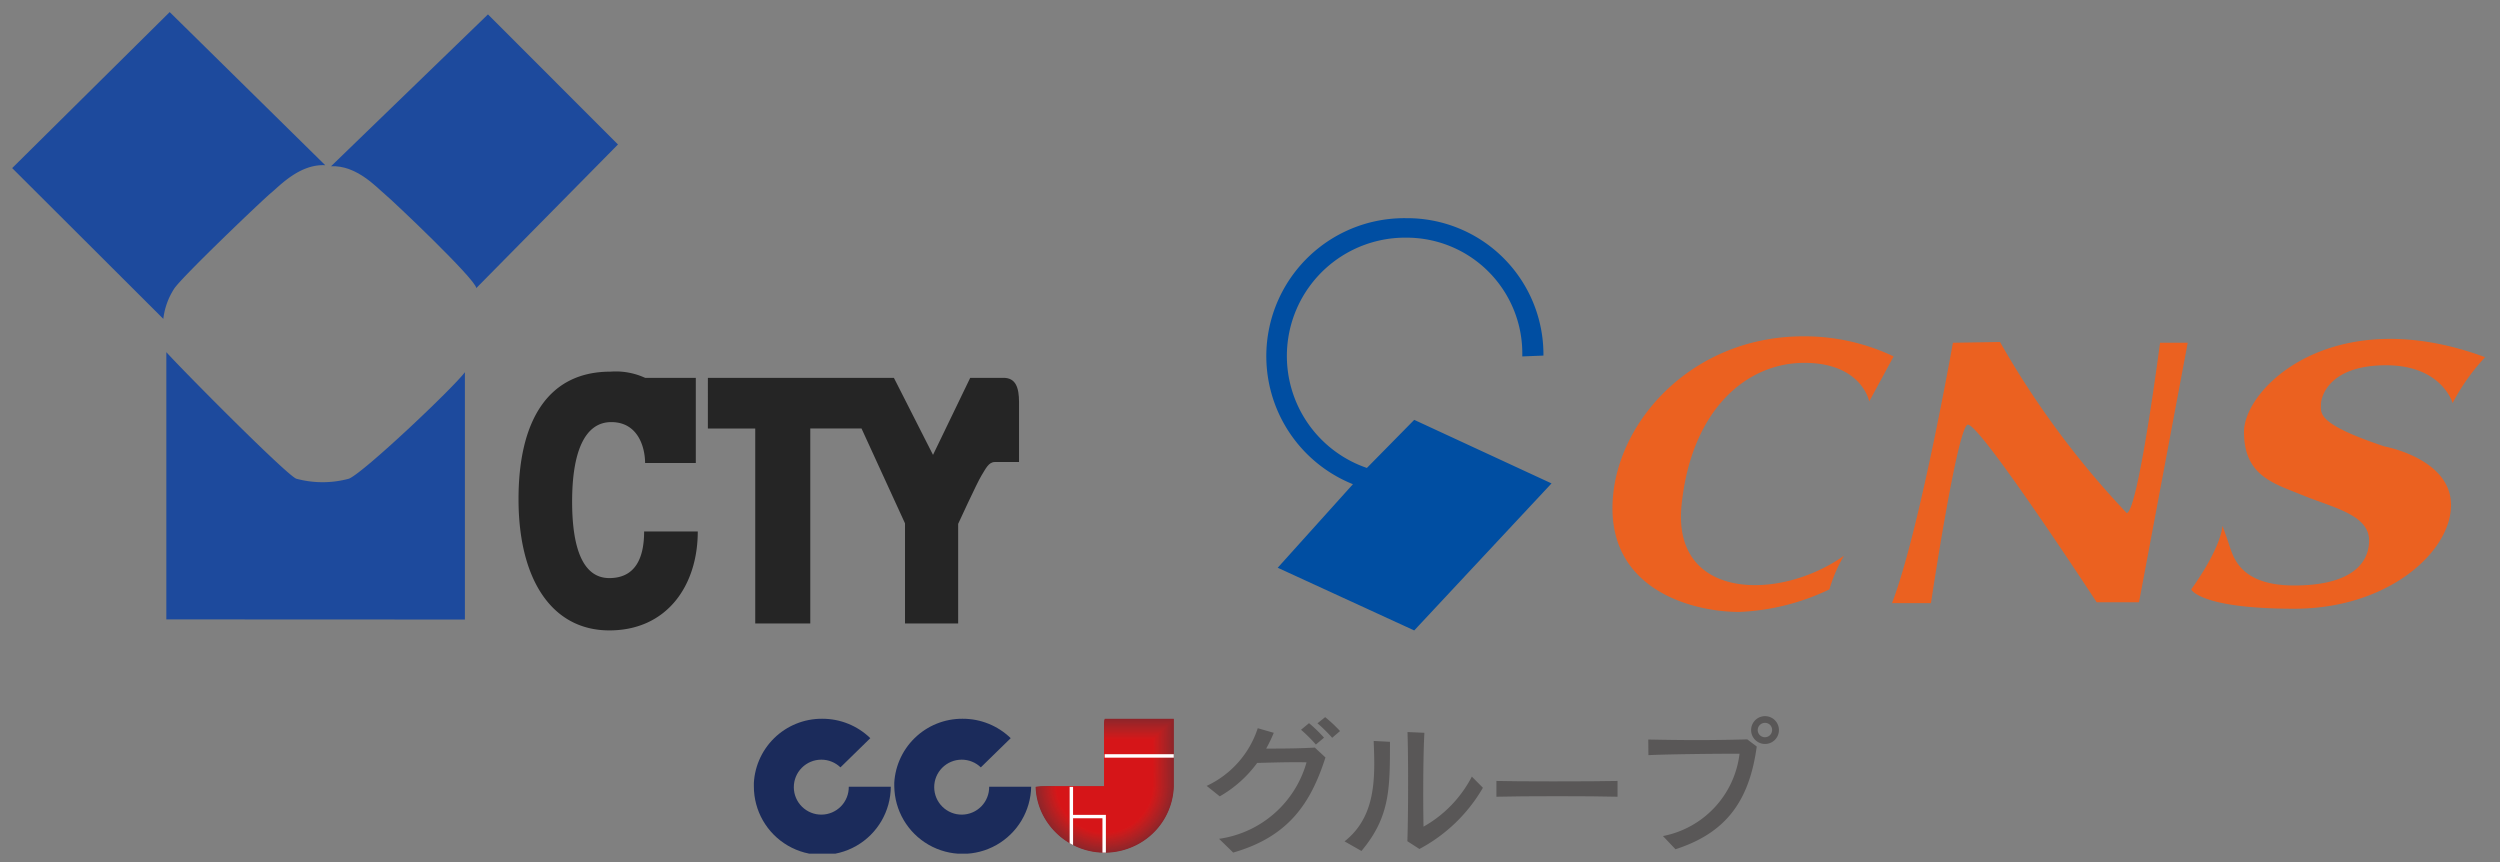 <svg xmlns="http://www.w3.org/2000/svg" xmlns:xlink="http://www.w3.org/1999/xlink" width="145.557" height="50.197" viewBox="0 0 145.557 50.197"><rect x="0" y="0" width="145.557" height="50.197" fill="#808080" stroke="none"/><defs><clipPath id="a"><path d="M204.225,192.873a3.986,3.986,0,0,0,7.972.029h-2.446a1.6,1.6,0,1,1-1.6-1.574,1.6,1.6,0,0,1,1.115.448l1.739-1.7a4,4,0,0,0-2.8-1.13,3.957,3.957,0,0,0-3.986,3.928" transform="translate(-204.225 -188.945)" fill="none" stroke="rgba(0,0,0,0)" stroke-width="1"/></clipPath><radialGradient id="b" cx="0.5" cy="0.5" r="0.499" gradientTransform="matrix(1.002, 0, 0, -1.002, 0.01, 2.002)" gradientUnits="objectBoundingBox"><stop offset="0" stop-color="#1e2973"/><stop offset="0.5" stop-color="#1e2973"/><stop offset="1" stop-color="#1b2b5b"/></radialGradient><clipPath id="c"><path d="M243.175,192.873a3.986,3.986,0,0,0,7.971.029H248.7a1.6,1.6,0,1,1-1.6-1.574,1.6,1.6,0,0,1,1.114.448l1.74-1.7a4,4,0,0,0-2.8-1.13,3.957,3.957,0,0,0-3.986,3.928" transform="translate(-243.175 -188.945)" fill="none" stroke="rgba(0,0,0,0)" stroke-width="1"/></clipPath><radialGradient id="d" cy="0.5" r="0.499" gradientTransform="matrix(1.002, 0, 0, -1.002, 0.012, 2.002)" xlink:href="#b"/></defs><g transform="translate(0.709 0.703)"><path d="M9.171,0l9.057,8.917c-1.49-.083-2.672,1.218-3.15,1.607s-5.26,4.956-5.654,5.593A4.1,4.1,0,0,0,8.8,17.862L0,9.084Z" fill="#1d4a9d"/><path d="M9.17-.7,19.522,9.49,18.2,9.417c-.036,0-.073,0-.109,0a3.965,3.965,0,0,0-2.429,1.264c-.1.092-.191.171-.269.235-.626.507-5.231,4.962-5.544,5.468A3.622,3.622,0,0,0,9.3,17.916l-.112,1.036-9.9-9.869Zm7.982,9.262L9.172.7.709,9.085l7.806,7.782A4.953,4.953,0,0,1,9,15.855c.463-.748,5.332-5.368,5.765-5.719.059-.048.139-.12.232-.2A5.988,5.988,0,0,1,17.151,8.559Z" fill="rgba(0,0,0,0)"/><path d="M43.081,112.273V96.714c.994,1.1,6.988,7.144,7.565,7.367a5.847,5.847,0,0,0,3.066,0c.872-.36,6.048-5.263,6.752-6.2v14.4Z" transform="translate(-34.105 -76.913)" fill="#1d4a9d"/><path d="M60.964,112.773H42.581V95.418l.87.96c1.18,1.3,6.731,6.847,7.392,7.243a4.755,4.755,0,0,0,1.388.165,3.884,3.884,0,0,0,1.29-.167,25.328,25.328,0,0,0,3.289-2.788,44.019,44.019,0,0,0,3.254-3.253l.9-1.2Zm-17.383-1H59.964V99.167c-.694.71-1.64,1.621-2.472,2.4a24.385,24.385,0,0,1-3.588,2.98,4.933,4.933,0,0,1-1.672.243,5.463,5.463,0,0,1-1.764-.238c-.158-.061-.483-.187-3.8-3.467-1.165-1.153-2.307-2.308-3.087-3.114Z" transform="translate(-34.105 -76.913)" fill="rgba(0,0,0,0)"/><path d="M98.251.659,89.115,9.5c1.491-.071,2.66,1.24,3.136,1.632s5.269,4.935,5.321,5.461l8.248-8.36Z" transform="translate(-70.549 -0.524)" fill="#1d4a9d"/><path d="M98.256-.042l8.268,8.272L97.177,17.7l-.1-1a60.543,60.543,0,0,0-5.147-5.187c-.079-.065-.167-.146-.27-.239A3.939,3.939,0,0,0,89.232,10l-.093,0-1.324.063Zm6.859,8.276L98.245,1.36l-8.05,7.789a5.986,5.986,0,0,1,2.143,1.389c.092.084.172.157.232.206.265.218,1.609,1.48,2.852,2.71C96.646,14.666,97.3,15.37,97.65,15.8Z" transform="translate(-70.549 -0.524)" fill="rgba(0,0,0,0)"/><path d="M148.869,102.618h2.953v4.958h-2.953c0-.886-.394-2.381-1.969-2.381s-2.279,1.8-2.279,4.624.675,4.458,2.166,4.458,2.026-1.136,2.026-2.714h3.123c0,3.157-1.8,5.76-5.148,5.76s-5.288-2.964-5.288-7.642,1.8-7.423,5.344-7.423a4.1,4.1,0,0,1,2.026.36" transform="translate(-112.019 -81.322)" fill="#252525"/><path d="M146.787,117.823a5.02,5.02,0,0,1-4.312-2.285A10.445,10.445,0,0,1,141,109.681a9.952,9.952,0,0,1,1.434-5.754,5.077,5.077,0,0,1,4.41-2.169,7.9,7.9,0,0,1,1.479.138,2.544,2.544,0,0,1,.717.223h3.284v5.958h-3.953v-.5c0-.314-.071-1.881-1.469-1.881a1.4,1.4,0,0,0-1.277.963,7.815,7.815,0,0,0-.5,3.161,7.645,7.645,0,0,0,.477,3.077c.368.79.855.881,1.189.881.417,0,1.526,0,1.526-2.214v-.5h4.123v.5A6.84,6.84,0,0,1,151,115.947,5.282,5.282,0,0,1,146.787,117.823Zm.056-15.065c-2.21,0-4.844,1.2-4.844,6.923,0,4.472,1.79,7.142,4.788,7.142a4.312,4.312,0,0,0,3.445-1.516,5.645,5.645,0,0,0,1.187-3.244h-2.124c-.178,2.347-1.624,2.714-2.507,2.714a2.232,2.232,0,0,1-2.095-1.459,8.565,8.565,0,0,1-.571-3.5,8.747,8.747,0,0,1,.6-3.582,2.333,2.333,0,0,1,2.184-1.542,2.23,2.23,0,0,1,2,1.1,3.333,3.333,0,0,1,.433,1.283h1.988v-3.958h-2.789l-.064-.158A5.968,5.968,0,0,0,146.843,102.758Z" transform="translate(-112.019 -81.322)" fill="rgba(0,0,0,0)"/><path d="M194.423,104.018h10.83l2.278,4.486,2.166-4.486h1.942c.7,0,.9.555.9,1.413v3.488h-1.406c-.366,0-.535.389-.788.8s-1.35,2.8-1.35,2.8v5.8H205.9v-5.829l-2.533-5.525h-2.982v11.354h-3.205V106.968h-2.758Z" transform="translate(-153.917 -82.722)" fill="#252525"/><path d="M193.923,103.518H205.56l1.96,3.86,1.863-3.86h2.256a1.234,1.234,0,0,1,1.15.641,2.584,2.584,0,0,1,.25,1.272v3.988h-1.9a1.867,1.867,0,0,0-.264.385c-.034.059-.07.119-.107.179-.168.276-.838,1.7-1.276,2.647v6.191H205.4V112.6l-2.354-5.134h-2.161v11.354h-4.205V107.468h-2.758Zm11.023,1H194.923v1.95h2.758v11.354h2.205V106.468h3.8l2.712,5.916v5.438h2.093v-5.411l.046-.1c.114-.247,1.117-2.421,1.377-2.849.035-.057.067-.112.1-.166.23-.391.516-.878,1.117-.878h.906v-2.988c0-.913-.222-.913-.4-.913H210.01l-2.468,5.113Z" transform="translate(-153.917 -82.722)" fill="rgba(0,0,0,0)"/><path d="M351.167,70.439a8.033,8.033,0,0,1,3.092-15.488,7.933,7.933,0,0,1,8,8L361.027,63a6.74,6.74,0,0,0-6.726-6.915,6.89,6.89,0,0,0-2.321,13.408l2.756-2.8,7.994,3.7-7.994,8.561-7.948-3.65Z" transform="translate(-273.105 -42.951)" fill="#004ea2"/><path d="M354.855,79.556l-8.893-4.084,4.377-4.861a8.61,8.61,0,0,1-3.214-2.8,8.43,8.43,0,0,1-1.5-4.813,8.6,8.6,0,0,1,8.635-8.548,8.433,8.433,0,0,1,8.5,8.5v.482l-2.229.082V63a6.514,6.514,0,0,0-1.78-4.541,6.094,6.094,0,0,0-4.446-1.874,6.389,6.389,0,0,0-2.45,12.326l2.775-2.816,8.94,4.133Zm-7.24-4.426,7,3.216,7.276-7.792L354.845,67.3l-2.731,2.772-.3-.1a7.39,7.39,0,0,1,2.485-14.38,7.222,7.222,0,0,1,7.21,6.9l.231-.009a7.426,7.426,0,0,0-7.483-7.021A7.6,7.6,0,0,0,346.624,63a7.522,7.522,0,0,0,4.731,6.977l.66.268Z" transform="translate(-273.105 -42.951)" fill="rgba(0,0,0,0)"/><path d="M459.3,89.587l-1.42,2.62s-.428-2.246-3.783-2.246-6.574,2.714-7.143,8.278,5.722,5.613,9.459,2.948a8.451,8.451,0,0,0-.851,1.963,13.4,13.4,0,0,1-5.249,1.314c-2.649,0-7.383-1.219-7.383-6.036s4.5-10.011,11.116-10.011a12.054,12.054,0,0,1,5.253,1.17" transform="translate(-349.757 -69.538)" fill="#eb6120"/><path d="M450.311,104.964a10.021,10.021,0,0,1-4.942-1.283,5.831,5.831,0,0,1-2.941-5.253,10.194,10.194,0,0,1,3.227-7.17,11.929,11.929,0,0,1,8.382-3.341l.142,0a12.457,12.457,0,0,1,5.347,1.227l.454.234-2.354,4.343-.24-1.417c-.024-.11-.454-1.841-3.292-1.841a5.822,5.822,0,0,0-4.254,1.9,10.023,10.023,0,0,0-2.391,5.934,3.747,3.747,0,0,0,.759,3.006,4.019,4.019,0,0,0,3.018,1.109,8.781,8.781,0,0,0,4.9-1.625l.723.657a7.56,7.56,0,0,0-.789,1.785l-.038.257-.232.117A13.786,13.786,0,0,1,450.311,104.964Zm3.868-16.049h-.134a10.935,10.935,0,0,0-7.692,3.057,9.192,9.192,0,0,0-2.925,6.454,4.817,4.817,0,0,0,2.455,4.4,9.173,9.173,0,0,0,4.428,1.141,12.71,12.71,0,0,0,4.815-1.162c.032-.113.072-.233.118-.354a9.567,9.567,0,0,1-4.019.957,4.89,4.89,0,0,1-3.76-1.439,4.693,4.693,0,0,1-1.011-3.777,11,11,0,0,1,2.658-6.518,6.812,6.812,0,0,1,4.982-2.21,4.582,4.582,0,0,1,3.515,1.281,3.369,3.369,0,0,1,.3.364l.7-1.293A11.942,11.942,0,0,0,454.178,88.915Z" transform="translate(-349.757 -69.538)" fill="rgba(0,0,0,0)"/><path d="M524.665,90.067s-1.943,10.993-3.546,15.16h2.268s1.516-10.154,2.13-10.388,7.52,10.339,7.52,10.339H535.5l2.836-15.111h-1.611s-1.275,9.822-1.939,9.917a51.337,51.337,0,0,1-7.379-9.962Z" transform="translate(-411.67 -70.814)" fill="#eb6120"/><path d="M527.69,89.517l.148.252a54.714,54.714,0,0,0,6.826,9.366,40.475,40.475,0,0,0,.907-4.592c.368-2.3.656-4.518.659-4.54l.057-.436h2.653l-3.024,16.111h-3.148l-.148-.227c-.016-.024-1.591-2.435-3.28-4.895a55.208,55.208,0,0,0-3.646-4.959,45.227,45.227,0,0,0-1.033,4.921c-.425,2.423-.774,4.759-.778,4.783l-.064.426h-3.427l.261-.68c1.568-4.075,3.5-14.958,3.521-15.067l.072-.406Zm6.922,11-.176-.172a51.046,51.046,0,0,1-7.313-9.815l-2.039.034a130.91,130.91,0,0,1-3.254,14.167h1.126c.128-.833.43-2.765.772-4.694.266-1.5.5-2.706.709-3.586.38-1.637.577-1.953.9-2.076a.561.561,0,0,1,.2-.037h0c.3,0,.6.127,1.882,1.813.657.864,1.518,2.067,2.556,3.575,1.462,2.122,2.877,4.268,3.329,4.955h1.777l2.649-14.111h-.571c-.11.818-.366,2.666-.665,4.5-.235,1.443-.451,2.6-.641,3.435-.335,1.468-.559,1.91-1,1.973Z" transform="translate(-411.67 -70.814)" fill="rgba(0,0,0,0)"/><path d="M621.863,90.207a12.169,12.169,0,0,0-1.893,2.669s-.615-2.2-3.879-2.2-3.787,1.778-3.787,2.291-.233,1.125,3.7,2.435c0,0,3.875.7,3.875,3.413s-3.642,6.036-9.131,6.036-6-1.125-6-1.125,1.676-2.254,1.821-3.7c0,0,.2.517.4,1.132.256.778.71,2.34,3.783,2.34s4.356-1.125,4.356-2.624-2.13-1.918-3.833-2.616-3.451-1.125-3.451-3.7,5.2-7.621,14.048-4.349" transform="translate(-477.882 -70.112)" fill="#eb6120"/><path d="M610.743,105.349a17.236,17.236,0,0,1-5.222-.59c-.918-.317-1.17-.683-1.236-.826l-.124-.27.177-.238a9.74,9.74,0,0,0,1.725-3.454l.963-.132c.008.022.21.538.411,1.161l.014.041c.239.73.639,1.953,3.293,1.953,1.44,0,3.856-.276,3.856-2.124,0-.8-.993-1.221-2.507-1.77-.336-.122-.683-.248-1.015-.384-.157-.065-.318-.128-.474-.19-1.541-.609-3.287-1.3-3.287-3.972a5.418,5.418,0,0,1,2.412-3.847,10.883,10.883,0,0,1,6.6-2.07,16.514,16.514,0,0,1,5.709,1.1l.693.256-.5.548a11,11,0,0,0-1.788,2.486l-.509,1.587-.449-1.605c-.021-.071-.583-1.835-3.4-1.835a4.021,4.021,0,0,0-2.774.817,1.483,1.483,0,0,0-.513.975c0,.031,0,.062,0,.093,0,.193-.007.28.262.5a11.367,11.367,0,0,0,3.062,1.36,8.027,8.027,0,0,1,2.045.733,3.587,3.587,0,0,1,2.2,3.164,5.891,5.891,0,0,1-2.712,4.439A11.754,11.754,0,0,1,610.743,105.349Zm-5.327-1.718c.5.259,1.865.718,5.327.718a10.75,10.75,0,0,0,6.329-1.9,4.919,4.919,0,0,0,2.3-3.632c0-2.258-3.43-2.914-3.465-2.921l-.034-.006-.034-.011a11.829,11.829,0,0,1-3.4-1.54,1.442,1.442,0,0,1-.634-1.3c0-.024,0-.047,0-.07a2.468,2.468,0,0,1,.826-1.7,4.9,4.9,0,0,1,3.461-1.09,4.816,4.816,0,0,1,3.513,1.243,3.693,3.693,0,0,1,.356.4A15.217,15.217,0,0,1,621,90.436a15.067,15.067,0,0,0-4.676-.8c-5.184,0-8.013,3.248-8.013,4.917,0,1.993,1.114,2.433,2.655,3.042.159.063.323.128.487.195.312.128.65.25.976.368,1.484.538,3.167,1.147,3.167,2.71,0,.939-.473,3.124-4.856,3.124a4.767,4.767,0,0,1-3.251-.979,3.328,3.328,0,0,1-.907-1.411A14.517,14.517,0,0,1,605.416,103.631Z" transform="translate(-477.882 -70.112)" fill="rgba(0,0,0,0)"/><g transform="translate(69.547 40.991)"><path d="M330.829,196.352l-.822-.8A6.19,6.19,0,0,0,335.1,191.1c-.212-.008-.441-.008-.687-.008-.712,0-1.509.025-2.187.042a7.01,7.01,0,0,1-2.178,1.946l-.763-.61a5.611,5.611,0,0,0,2.975-3.358l.932.268a8.233,8.233,0,0,1-.441.918h.441c.788,0,1.678-.016,2.391-.058l.619.576c-.839,2.606-2.1,4.6-5.374,5.537m4.815-6.289a8.329,8.329,0,0,0-.864-.861l.466-.384a8.262,8.262,0,0,1,.873.844Zm.949-.393a8.091,8.091,0,0,0-.856-.844l.449-.359a7.91,7.91,0,0,1,.865.81Z" transform="translate(-329.286 -188.408)" fill="#595757"/><path d="M330.687,196.912l-1.706-1.664.926-.188a6.5,6.5,0,0,0,3.2-1.554,5.279,5.279,0,0,0,1.31-1.916c-.572,0-1.213.017-1.78.032l-.153,0a7.554,7.554,0,0,1-2.181,1.885l-.3.171-1.65-1.319.715-.345a5.135,5.135,0,0,0,2.713-3.049l.141-.475,1.946.558-.212.517q-.048.116-.1.227c.39,0,.766-.009,1.113-.019-.073-.068-.146-.132-.217-.193L334,189.2l1.255-1.034.245.214.691-.552.313.257a8.268,8.268,0,0,1,.92.863l.341.381-1.223,1.049-.207-.239-.067.056.509.475-.1.3c-.779,2.421-2.011,4.807-5.713,5.865Z" transform="translate(-329.286 -188.408)" fill="rgba(0,0,0,0)"/><path d="M368.52,199.6l-.983-.56c1.483-1.169,1.729-2.856,1.729-4.535,0-.434-.017-.877-.034-1.311l.949.05c0,2.748,0,4.376-1.661,6.356m3.374-.117-.7-.451c.034-1.027.042-2.255.042-3.424,0-1.094-.009-2.138-.034-2.932l.983.042c-.051.919-.068,2.355-.068,3.566,0,.8.009,1.495.017,1.9a7.054,7.054,0,0,0,2.814-2.915l.644.651a9.332,9.332,0,0,1-3.7,3.566" transform="translate(-359.509 -191.748)" fill="#595757"/><path d="M368.635,200.24l-1.991-1.133.583-.46c1.352-1.066,1.539-2.621,1.539-4.143,0-.434-.018-.89-.034-1.292l-.021-.548,1.97.1v.474c0,2.745,0,4.558-1.778,6.677Zm3.236-.177-1.181-.766.009-.282c.029-.871.042-1.954.042-3.408,0-1.255-.011-2.208-.034-2.916l-.017-.539,2.028.086-.028.506c-.043.77-.067,2.06-.067,3.539,0,.381,0,.718,0,1a7.084,7.084,0,0,0,1.887-2.254l.32-.6,1.386,1.4-.187.329a9.814,9.814,0,0,1-3.9,3.76Z" transform="translate(-359.509 -191.748)" fill="rgba(0,0,0,0)"/><path d="M409.664,207.392v-.919c.6.017,1.924.025,3.289.025,1.568,0,3.17-.008,3.764-.025v.919c-1.492-.042-5.5-.042-7.053,0" transform="translate(-392.795 -202.698)" fill="#595757"/><path d="M417.217,207.906l-.514-.014c-.7-.019-2-.031-3.49-.031s-2.811.012-3.535.031l-.513.014v-1.947l.514.014c.552.016,1.776.025,3.275.025,1.75,0,3.221-.01,3.749-.025l.514-.015Z" transform="translate(-392.795 -202.698)" fill="rgba(0,0,0,0)"/><path d="M453.377,195.934l-.729-.768a5.554,5.554,0,0,0,4.459-4.794c-1.272,0-4.086.025-5.306.084l-.008-.91c.865.017,1.839.033,2.814.033,1.06,0,2.1-.017,2.95-.042l.551.418c-.441,3.241-1.84,5.044-4.73,5.98m5.2-6.13a.81.81,0,1,1,.823-.81.811.811,0,0,1-.823.81m0-1.228a.418.418,0,1,0,.424.418.406.406,0,0,0-.424-.418" transform="translate(-426.082 -188.183)" fill="#595757"/><path d="M453.231,196.506l-1.531-1.613.823-.212a5.66,5.66,0,0,0,2.949-1.73,4.762,4.762,0,0,0,1.045-2.079c-1.392.006-3.639.031-4.693.082l-.519.025-.018-1.945.514.01c.9.017,1.856.033,2.8.033.882,0,1.81-.012,2.646-.033q0-.025,0-.051a1.322,1.322,0,1,1,1.322,1.31h-.012a8.029,8.029,0,0,1-1.508,3.814,7.06,7.06,0,0,1-3.522,2.292Z" transform="translate(-426.082 -188.183)" fill="rgba(0,0,0,0)"/></g><g transform="translate(43.183 41.144)"><g clip-path="url(#a)"><rect width="7.972" height="7.856" transform="translate(0)" fill="url(#b)"/><path d="M-.5-.5H8.472V8.356H-.5ZM7.472.5H.5V7.356H7.472Z" transform="translate(0)" fill="rgba(0,0,0,0)"/></g><g transform="translate(8.175)" clip-path="url(#c)"><rect width="7.971" height="7.856" transform="translate(0)" fill="url(#d)"/><path d="M-.5-.5H8.471V8.356H-.5ZM7.471.5H.5V7.356H7.471Z" transform="translate(0)" fill="rgba(0,0,0,0)"/></g><g transform="translate(16.404 0.004)"><path d="M286.408,192.925h-4.021a3.9,3.9,0,0,0,.334,1.452,4.046,4.046,0,0,0,5.3,2.047,3.967,3.967,0,0,0,2.413-3.512v-3.948h-4.022v3.961Z" transform="translate(-282.387 -188.964)" fill="#8d2429"/><path d="M285.908,188.464h5.022v4.464a4.489,4.489,0,0,1-2.715,3.956,4.551,4.551,0,0,1-5.952-2.3,4.394,4.394,0,0,1-.377-1.637l-.018-.517h4.039Zm4.022,1h-3.022v3.823l-.42.138h-3.544a3.41,3.41,0,0,0,.234.749,3.551,3.551,0,0,0,4.642,1.79,3.485,3.485,0,0,0,2.11-3.061Z" transform="translate(-282.387 -188.964)" fill="rgba(0,0,0,0)"/><path d="M290.5,189.078h-4v3.938h-4a3.89,3.89,0,0,0,.332,1.443,4.022,4.022,0,0,0,5.266,2.035A3.944,3.944,0,0,0,290.5,193Z" transform="translate(-282.476 -189.055)" fill="#8f2429"/><path d="M286,188.578h5v4.441a4.466,4.466,0,0,1-2.7,3.935,4.527,4.527,0,0,1-5.921-2.292,4.381,4.381,0,0,1-.375-1.629l-.018-.517H286Zm4,1h-3v3.812l-.428.126h-3.512a3.4,3.4,0,0,0,.232.741,3.527,3.527,0,0,0,4.611,1.778,3.463,3.463,0,0,0,2.1-3.041Z" transform="translate(-282.476 -189.055)" fill="rgba(0,0,0,0)"/><path d="M290.562,189.192h-3.975v3.914h-3.974a3.86,3.86,0,0,0,.33,1.435,4,4,0,0,0,5.235,2.023,3.919,3.919,0,0,0,2.384-3.471Z" transform="translate(-282.566 -189.145)" fill="#902429"/><path d="M286.087,188.692h4.975v4.417a4.442,4.442,0,0,1-2.686,3.914,4.5,4.5,0,0,1-5.889-2.279,4.35,4.35,0,0,1-.373-1.62l-.018-.517h3.991Zm3.975,1h-2.975v3.8l-.437.112h-3.479a3.368,3.368,0,0,0,.23.732,3.5,3.5,0,0,0,4.58,1.766,3.438,3.438,0,0,0,2.082-3.02Z" transform="translate(-282.566 -189.145)" fill="rgba(0,0,0,0)"/><path d="M290.627,189.306h-3.951V193.2h-3.95a3.838,3.838,0,0,0,.328,1.426,3.974,3.974,0,0,0,5.2,2.01,3.9,3.9,0,0,0,2.369-3.45Z" transform="translate(-282.655 -189.235)" fill="#922429"/><path d="M286.176,188.806h4.951V193.2a4.418,4.418,0,0,1-2.672,3.893,4.479,4.479,0,0,1-5.858-2.267,4.328,4.328,0,0,1-.371-1.612l-.018-.517h3.967Zm3.951,1h-2.951v3.724l-.4.167h-3.492a3.352,3.352,0,0,0,.227.724,3.479,3.479,0,0,0,4.549,1.754,3.415,3.415,0,0,0,2.067-3Z" transform="translate(-282.655 -189.235)" fill="rgba(0,0,0,0)"/><path d="M290.692,189.419h-3.927v3.867h-3.926a3.811,3.811,0,0,0,.326,1.417,3.95,3.95,0,0,0,5.172,2,3.872,3.872,0,0,0,2.355-3.429Z" transform="translate(-282.744 -189.325)" fill="#932429"/><path d="M286.265,188.919h4.927v4.37a4.395,4.395,0,0,1-2.658,3.872,4.455,4.455,0,0,1-5.827-2.255,4.3,4.3,0,0,1-.369-1.6l-.018-.517h3.944Zm3.927,1h-2.927v3.763l-.442.1H283.4a3.317,3.317,0,0,0,.225.715,3.455,3.455,0,0,0,4.517,1.742,3.391,3.391,0,0,0,2.053-2.978Z" transform="translate(-282.744 -189.325)" fill="rgba(0,0,0,0)"/><path d="M290.759,189.533h-3.9v3.844h-3.9a3.79,3.79,0,0,0,.324,1.409,3.926,3.926,0,0,0,5.141,1.986,3.849,3.849,0,0,0,2.341-3.408Z" transform="translate(-282.834 -189.415)" fill="#952428"/><path d="M286.355,189.033h4.9v4.347a4.371,4.371,0,0,1-2.643,3.852,4.431,4.431,0,0,1-5.8-2.243,4.28,4.28,0,0,1-.366-1.594l-.018-.517h3.92Zm3.9,1h-2.9v3.733l-.438.111h-3.406a3.291,3.291,0,0,0,.223.706,3.431,3.431,0,0,0,4.486,1.73,3.368,3.368,0,0,0,2.039-2.957Z" transform="translate(-282.834 -189.415)" fill="rgba(0,0,0,0)"/><path d="M290.823,189.647h-3.879v3.821h-3.879a3.763,3.763,0,0,0,.322,1.4,3.9,3.9,0,0,0,5.109,1.974,3.825,3.825,0,0,0,2.327-3.388Z" transform="translate(-282.923 -189.506)" fill="#962428"/><path d="M286.444,189.147h4.879v4.324a4.347,4.347,0,0,1-2.629,3.831,4.407,4.407,0,0,1-5.764-2.231,4.254,4.254,0,0,1-.365-1.586l-.018-.517h3.9Zm3.879,1h-2.879v3.7l-.434.117h-3.386a3.273,3.273,0,0,0,.221.7,3.407,3.407,0,0,0,4.455,1.718,3.344,3.344,0,0,0,2.024-2.937Z" transform="translate(-282.923 -189.506)" fill="rgba(0,0,0,0)"/><path d="M290.889,189.761h-3.856v3.8h-3.855a3.749,3.749,0,0,0,.32,1.392,3.878,3.878,0,0,0,5.078,1.962,3.8,3.8,0,0,0,2.312-3.367Z" transform="translate(-283.012 -189.596)" fill="#982428"/><path d="M286.533,189.261h4.856v4.3a4.324,4.324,0,0,1-2.615,3.81,4.383,4.383,0,0,1-5.733-2.219,4.239,4.239,0,0,1-.363-1.577l-.018-.517h3.872Zm3.856,1h-2.856v3.7l-.447.1h-3.349a3.258,3.258,0,0,0,.218.689,3.383,3.383,0,0,0,4.423,1.705,3.321,3.321,0,0,0,2.01-2.916Z" transform="translate(-283.012 -189.596)" fill="rgba(0,0,0,0)"/><path d="M290.954,189.875h-3.832v3.774h-3.831a3.724,3.724,0,0,0,.318,1.383,3.854,3.854,0,0,0,5.047,1.95,3.779,3.779,0,0,0,2.3-3.346Z" transform="translate(-283.101 -189.687)" fill="#992428"/><path d="M286.622,189.375h4.832v4.277a4.3,4.3,0,0,1-2.6,3.789,4.359,4.359,0,0,1-5.7-2.207,4.215,4.215,0,0,1-.361-1.568l-.018-.517h3.849Zm3.832,1h-2.832v3.636l-.42.138H283.85a3.232,3.232,0,0,0,.216.681,3.359,3.359,0,0,0,4.392,1.693,3.3,3.3,0,0,0,2-2.895Z" transform="translate(-283.101 -189.687)" fill="rgba(0,0,0,0)"/><path d="M291.019,189.989h-3.808v3.75H283.4a3.7,3.7,0,0,0,.316,1.375,3.831,3.831,0,0,0,5.015,1.938,3.755,3.755,0,0,0,2.284-3.325Z" transform="translate(-283.191 -189.777)" fill="#9b2427"/><path d="M286.711,189.489h4.808v4.254a4.277,4.277,0,0,1-2.586,3.768,4.335,4.335,0,0,1-5.67-2.194,4.187,4.187,0,0,1-.359-1.56l-.018-.517h3.824Zm3.808,1h-2.808v3.639l-.438.111h-3.31a3.209,3.209,0,0,0,.214.672,3.335,3.335,0,0,0,4.361,1.681,3.273,3.273,0,0,0,1.982-2.874Z" transform="translate(-283.191 -189.777)" fill="rgba(0,0,0,0)"/><path d="M291.084,190.1H287.3v3.727h-3.783a3.677,3.677,0,0,0,.314,1.366,3.807,3.807,0,0,0,4.984,1.926,3.732,3.732,0,0,0,2.27-3.3Z" transform="translate(-283.279 -189.868)" fill="#9c2427"/><path d="M286.8,189.6h4.784v4.231a4.254,4.254,0,0,1-2.572,3.748,4.311,4.311,0,0,1-5.639-2.182,4.168,4.168,0,0,1-.357-1.551L283,193.33h3.8Zm3.784,1H287.8v3.579l-.413.148h-3.31a3.182,3.182,0,0,0,.211.663,3.312,3.312,0,0,0,4.329,1.669,3.25,3.25,0,0,0,1.967-2.853Z" transform="translate(-283.279 -189.868)" fill="rgba(0,0,0,0)"/><path d="M291.149,190.217h-3.761v3.7h-3.76a3.653,3.653,0,0,0,.312,1.358,3.783,3.783,0,0,0,4.953,1.914,3.709,3.709,0,0,0,2.255-3.284Z" transform="translate(-283.368 -189.958)" fill="#9d2327"/><path d="M286.889,189.717h4.761v4.207a4.23,4.23,0,0,1-2.557,3.727,4.287,4.287,0,0,1-5.607-2.17,4.145,4.145,0,0,1-.355-1.543l-.018-.517h3.777Zm3.761,1h-2.761v3.6l-.444.1h-3.255a3.164,3.164,0,0,0,.209.655,3.288,3.288,0,0,0,4.3,1.657,3.226,3.226,0,0,0,1.953-2.833Z" transform="translate(-283.368 -189.958)" fill="rgba(0,0,0,0)"/><path d="M291.215,190.331h-3.737v3.68h-3.736a3.631,3.631,0,0,0,.31,1.349,3.759,3.759,0,0,0,4.921,1.9A3.685,3.685,0,0,0,291.215,194Z" transform="translate(-283.458 -190.049)" fill="#9f2326"/><path d="M286.978,189.831h4.737v4.184a4.206,4.206,0,0,1-2.543,3.706,4.263,4.263,0,0,1-5.576-2.158,4.122,4.122,0,0,1-.353-1.534l-.018-.517h3.753Zm3.737,1h-2.737v3.577l-.443.1H284.3a3.142,3.142,0,0,0,.207.646,3.263,3.263,0,0,0,4.266,1.645,3.2,3.2,0,0,0,1.939-2.812Z" transform="translate(-283.458 -190.049)" fill="rgba(0,0,0,0)"/><path d="M291.28,190.445h-3.713V194.1h-3.712a3.6,3.6,0,0,0,.308,1.34,3.735,3.735,0,0,0,4.89,1.889,3.661,3.661,0,0,0,2.227-3.242Z" transform="translate(-283.547 -190.139)" fill="#a02326"/><path d="M287.067,189.945h4.713v4.16a4.183,4.183,0,0,1-2.529,3.685,4.239,4.239,0,0,1-5.545-2.146,4.1,4.1,0,0,1-.351-1.526l-.018-.517h3.729Zm3.713,1h-2.713v3.548l-.439.108h-3.212a3.109,3.109,0,0,0,.2.638,3.239,3.239,0,0,0,4.235,1.633,3.179,3.179,0,0,0,1.925-2.791Z" transform="translate(-283.547 -190.139)" fill="rgba(0,0,0,0)"/><path d="M291.345,190.559h-3.689v3.633h-3.688a3.586,3.586,0,0,0,.306,1.332,3.711,3.711,0,0,0,4.859,1.877,3.638,3.638,0,0,0,2.213-3.221Z" transform="translate(-283.636 -190.23)" fill="#a22226"/><path d="M287.156,190.059h4.689V194.2a4.159,4.159,0,0,1-2.515,3.664,4.215,4.215,0,0,1-5.513-2.134,4.077,4.077,0,0,1-.349-1.517l-.018-.517h3.706Zm3.689,1h-2.689v3.529l-.442.1h-3.185a3.1,3.1,0,0,0,.2.629,3.215,3.215,0,0,0,4.2,1.62,3.155,3.155,0,0,0,1.91-2.77Z" transform="translate(-283.636 -190.23)" fill="rgba(0,0,0,0)"/><path d="M291.411,190.673h-3.665v3.61h-3.665a3.562,3.562,0,0,0,.3,1.323,3.687,3.687,0,0,0,4.827,1.865,3.615,3.615,0,0,0,2.2-3.2Z" transform="translate(-283.725 -190.32)" fill="#a32326"/><path d="M287.246,190.173h4.665v4.114a4.136,4.136,0,0,1-2.5,3.644,4.192,4.192,0,0,1-5.482-2.122,4.053,4.053,0,0,1-.347-1.508l-.018-.517h3.682Zm3.665,1h-2.665v3.512l-.446.1h-3.157a3.07,3.07,0,0,0,.2.621,3.192,3.192,0,0,0,4.173,1.608,3.132,3.132,0,0,0,1.9-2.749Z" transform="translate(-283.725 -190.32)" fill="rgba(0,0,0,0)"/><path d="M291.476,190.786h-3.641v3.586h-3.641a3.54,3.54,0,0,0,.3,1.314,3.663,3.663,0,0,0,4.8,1.853,3.591,3.591,0,0,0,2.184-3.18Z" transform="translate(-283.815 -190.41)" fill="#a52325"/><path d="M287.335,190.286h4.641v4.09A4.112,4.112,0,0,1,289.49,198a4.167,4.167,0,0,1-5.451-2.11,4.031,4.031,0,0,1-.345-1.5l-.018-.517h3.659Zm3.641,1h-2.641v3.5l-.452.088h-3.127a3.046,3.046,0,0,0,.2.612,3.167,3.167,0,0,0,4.141,1.6,3.108,3.108,0,0,0,1.882-2.729Z" transform="translate(-283.815 -190.41)" fill="rgba(0,0,0,0)"/><path d="M291.542,190.9h-3.618v3.563h-3.617a3.514,3.514,0,0,0,.3,1.306,3.639,3.639,0,0,0,4.765,1.841,3.568,3.568,0,0,0,2.17-3.159Z" transform="translate(-283.904 -190.5)" fill="#a72225"/><path d="M287.424,190.4h4.618v4.067a4.088,4.088,0,0,1-2.472,3.6,4.144,4.144,0,0,1-5.419-2.1,4.006,4.006,0,0,1-.343-1.491l-.018-.517h3.634Zm3.618,1h-2.618v3.425l-.42.138h-3.134a3.024,3.024,0,0,0,.2.6,3.144,3.144,0,0,0,4.11,1.584,3.085,3.085,0,0,0,1.867-2.708Z" transform="translate(-283.904 -190.5)" fill="rgba(0,0,0,0)"/><path d="M291.607,191.014h-3.594v3.539H284.42a3.49,3.49,0,0,0,.3,1.3,3.615,3.615,0,0,0,4.733,1.829,3.544,3.544,0,0,0,2.156-3.138Z" transform="translate(-283.993 -190.591)" fill="#a82224"/><path d="M287.513,190.514h4.594v4.043a4.064,4.064,0,0,1-2.458,3.581,4.119,4.119,0,0,1-5.388-2.085,3.981,3.981,0,0,1-.341-1.483l-.018-.517h3.61Zm3.594,1h-2.594v3.539h-3.53a3.009,3.009,0,0,0,.193.6,3.119,3.119,0,0,0,4.078,1.572,3.061,3.061,0,0,0,1.853-2.687Z" transform="translate(-283.993 -190.591)" fill="rgba(0,0,0,0)"/><path d="M291.672,191.128H288.1v3.516h-3.569a3.474,3.474,0,0,0,.3,1.289,3.591,3.591,0,0,0,4.7,1.817,3.521,3.521,0,0,0,2.141-3.118Z" transform="translate(-284.082 -190.681)" fill="#a92224"/><path d="M287.6,190.628h4.57v4.02a4.042,4.042,0,0,1-2.443,3.561,4.1,4.1,0,0,1-5.357-2.074,3.965,3.965,0,0,1-.339-1.474l-.018-.517H287.6Zm3.57,1H288.6v3.393l-.43.123H285.1a2.978,2.978,0,0,0,.19.586,3.1,3.1,0,0,0,4.047,1.56,3.038,3.038,0,0,0,1.839-2.667Z" transform="translate(-284.082 -190.681)" fill="rgba(0,0,0,0)"/><path d="M291.737,191.242H288.19v3.492h-3.545a3.448,3.448,0,0,0,.294,1.28,3.567,3.567,0,0,0,4.671,1.8,3.5,3.5,0,0,0,2.127-3.1Z" transform="translate(-284.171 -190.772)" fill="#ab2224"/><path d="M287.69,190.742h4.546v4a4.017,4.017,0,0,1-2.429,3.54,4.072,4.072,0,0,1-5.325-2.061,3.939,3.939,0,0,1-.337-1.465l-.018-.517h3.563Zm3.546,1H288.69v3.492h-3.482a2.955,2.955,0,0,0,.188.578,3.072,3.072,0,0,0,4.016,1.548,3.014,3.014,0,0,0,1.825-2.646Z" transform="translate(-284.171 -190.772)" fill="rgba(0,0,0,0)"/><path d="M291.8,191.356H288.28v3.469h-3.522a3.416,3.416,0,0,0,.293,1.271,3.543,3.543,0,0,0,4.639,1.793,3.474,3.474,0,0,0,2.113-3.076Z" transform="translate(-284.26 -190.862)" fill="#ac2124"/><path d="M287.78,190.856H292.3v3.974a3.994,3.994,0,0,1-2.415,3.519,4.047,4.047,0,0,1-5.294-2.049,3.908,3.908,0,0,1-.335-1.457l-.018-.517h3.539Zm3.523,1H288.78v3.378l-.45.091h-3.008a2.929,2.929,0,0,0,.186.569,3.047,3.047,0,0,0,3.984,1.536,2.991,2.991,0,0,0,1.811-2.625Z" transform="translate(-284.26 -190.862)" fill="rgba(0,0,0,0)"/><path d="M291.868,191.47h-3.5v3.446h-3.5a3.394,3.394,0,0,0,.29,1.263,3.519,3.519,0,0,0,4.608,1.78,3.451,3.451,0,0,0,2.1-3.055Z" transform="translate(-284.35 -190.953)" fill="#ad2124"/><path d="M287.869,190.97h4.5v3.95a3.971,3.971,0,0,1-2.4,3.5,4.023,4.023,0,0,1-5.263-2.037,3.885,3.885,0,0,1-.333-1.448l-.018-.517h3.515Zm3.5,1h-2.5v3.446h-3.434a2.9,2.9,0,0,0,.183.56,3.023,3.023,0,0,0,3.953,1.524,2.967,2.967,0,0,0,1.8-2.6Z" transform="translate(-284.35 -190.953)" fill="rgba(0,0,0,0)"/><path d="M291.932,191.584h-3.475v3.422h-3.474a3.378,3.378,0,0,0,.289,1.254,3.5,3.5,0,0,0,4.576,1.768,3.427,3.427,0,0,0,2.084-3.034Z" transform="translate(-284.438 -191.043)" fill="#af2123"/><path d="M287.957,191.084h4.475v3.927a3.947,3.947,0,0,1-2.386,3.478,4,4,0,0,1-5.231-2.025,3.87,3.87,0,0,1-.331-1.44l-.018-.517h3.492Zm3.475,1h-2.475v3.274l-.413.148h-3a2.888,2.888,0,0,0,.181.552,3,3,0,0,0,3.922,1.511,2.943,2.943,0,0,0,1.782-2.583Z" transform="translate(-284.438 -191.043)" fill="rgba(0,0,0,0)"/><path d="M292,191.7h-3.451v3.4H285.1a3.35,3.35,0,0,0,.287,1.246,3.471,3.471,0,0,0,4.545,1.756,3.4,3.4,0,0,0,2.07-3.014Z" transform="translate(-284.528 -191.133)" fill="#b12023"/><path d="M288.046,191.2H292.5v3.9a3.924,3.924,0,0,1-2.372,3.457,3.976,3.976,0,0,1-5.2-2.013,3.841,3.841,0,0,1-.329-1.431l-.018-.517h3.468Zm3.451,1h-2.451v3.4h-3.385a2.859,2.859,0,0,0,.179.543,2.976,2.976,0,0,0,3.89,1.5,2.92,2.92,0,0,0,1.768-2.563Z" transform="translate(-284.528 -191.133)" fill="rgba(0,0,0,0)"/><path d="M292.063,191.812h-3.428v3.375h-3.426a3.326,3.326,0,0,0,.284,1.237,3.448,3.448,0,0,0,4.514,1.744,3.38,3.38,0,0,0,2.056-2.993Z" transform="translate(-284.617 -191.224)" fill="#b22022"/><path d="M288.135,191.312h4.428v3.88a3.9,3.9,0,0,1-2.358,3.436,3.952,3.952,0,0,1-5.169-2,3.817,3.817,0,0,1-.327-1.423l-.018-.517h3.444Zm3.428,1h-2.428v3.259l-.434.117h-2.927a2.836,2.836,0,0,0,.176.535,2.952,2.952,0,0,0,3.859,1.487,2.9,2.9,0,0,0,1.753-2.542Z" transform="translate(-284.617 -191.224)" fill="rgba(0,0,0,0)"/><path d="M292.128,191.925h-3.4v3.352h-3.4a3.307,3.307,0,0,0,.282,1.229,3.424,3.424,0,0,0,4.482,1.732,3.357,3.357,0,0,0,2.041-2.972Z" transform="translate(-284.706 -191.314)" fill="#b32022"/><path d="M288.225,191.425h4.4v3.857a3.877,3.877,0,0,1-2.343,3.415,3.928,3.928,0,0,1-5.137-1.989,3.8,3.8,0,0,1-.325-1.414l-.018-.517h3.42Zm3.4,1h-2.4v3.352h-3.337a2.817,2.817,0,0,0,.174.526,2.928,2.928,0,0,0,3.828,1.475,2.873,2.873,0,0,0,1.739-2.521Z" transform="translate(-284.706 -191.314)" fill="rgba(0,0,0,0)"/><path d="M292.194,192.039h-3.38v3.328h-3.379a3.286,3.286,0,0,0,.281,1.22,3.4,3.4,0,0,0,4.451,1.72,3.333,3.333,0,0,0,2.027-2.951Z" transform="translate(-284.795 -191.404)" fill="#b52022"/><path d="M288.314,191.539h4.38v3.833a3.853,3.853,0,0,1-2.329,3.394,3.9,3.9,0,0,1-5.106-1.977,3.778,3.778,0,0,1-.323-1.4l-.018-.517h3.4Zm3.38,1h-2.38v3.21l-.433.119H286a2.794,2.794,0,0,0,.172.517,2.9,2.9,0,0,0,3.8,1.463,2.849,2.849,0,0,0,1.725-2.5Z" transform="translate(-284.795 -191.404)" fill="rgba(0,0,0,0)"/><path d="M292.259,192.153H288.9v3.3h-3.355a3.261,3.261,0,0,0,.279,1.211,3.376,3.376,0,0,0,4.42,1.708,3.31,3.31,0,0,0,2.013-2.93Z" transform="translate(-284.885 -191.495)" fill="#b62022"/><path d="M288.4,191.653h4.356v3.81a3.829,3.829,0,0,1-2.315,3.373,3.88,3.88,0,0,1-5.074-1.964,3.753,3.753,0,0,1-.321-1.4l-.018-.517H288.4Zm3.356,1H289.4v3.3h-3.288a2.773,2.773,0,0,0,.169.509,2.88,2.88,0,0,0,3.765,1.451,2.826,2.826,0,0,0,1.711-2.479Z" transform="translate(-284.885 -191.495)" fill="rgba(0,0,0,0)"/><path d="M292.325,192.267h-3.332v3.281h-3.331a3.235,3.235,0,0,0,.277,1.2,3.352,3.352,0,0,0,4.388,1.7,3.287,3.287,0,0,0,2-2.91Z" transform="translate(-284.974 -191.585)" fill="#b82021"/><path d="M288.492,191.767h4.332v3.787a3.806,3.806,0,0,1-2.3,3.353,3.856,3.856,0,0,1-5.043-1.952,3.727,3.727,0,0,1-.319-1.388l-.018-.517h3.349Zm3.332,1h-2.332v3.149l-.423.133h-2.841a2.742,2.742,0,0,0,.167.5,2.856,2.856,0,0,0,3.734,1.439,2.8,2.8,0,0,0,1.7-2.459Z" transform="translate(-284.974 -191.585)" fill="rgba(0,0,0,0)"/><path d="M292.39,192.381h-3.308v3.258h-3.307a3.214,3.214,0,0,0,.275,1.194,3.328,3.328,0,0,0,4.357,1.684,3.263,3.263,0,0,0,1.984-2.889Z" transform="translate(-285.063 -191.675)" fill="#b92021"/><path d="M288.581,191.881h4.308v3.763a3.782,3.782,0,0,1-2.286,3.332,3.832,3.832,0,0,1-5.012-1.94,3.706,3.706,0,0,1-.317-1.38l-.018-.517h3.325Zm3.308,1h-2.308v3.258h-3.24a2.73,2.73,0,0,0,.164.492,2.832,2.832,0,0,0,3.7,1.427,2.778,2.778,0,0,0,1.682-2.438Z" transform="translate(-285.063 -191.675)" fill="rgba(0,0,0,0)"/><path d="M292.455,192.5H289.17v3.235h-3.284a3.2,3.2,0,0,0,.273,1.186,3.3,3.3,0,0,0,4.326,1.671,3.239,3.239,0,0,0,1.97-2.868Z" transform="translate(-285.152 -191.766)" fill="#ba1e21"/><path d="M288.67,192h4.285v3.74a3.758,3.758,0,0,1-2.272,3.311,3.808,3.808,0,0,1-4.981-1.928,3.688,3.688,0,0,1-.315-1.371l-.018-.518h3.3Zm3.285,1H289.67v3.1l-.421.136h-2.795a2.706,2.706,0,0,0,.162.483,2.808,2.808,0,0,0,3.671,1.415,2.754,2.754,0,0,0,1.668-2.417Z" transform="translate(-285.152 -191.766)" fill="rgba(0,0,0,0)"/><path d="M292.52,192.609h-3.261v3.211H286A3.168,3.168,0,0,0,286.27,197a3.28,3.28,0,0,0,4.294,1.659,3.216,3.216,0,0,0,1.956-2.847Z" transform="translate(-285.241 -191.856)" fill="#bc1e20"/><path d="M288.759,192.109h4.261v3.716a3.735,3.735,0,0,1-2.258,3.291,3.783,3.783,0,0,1-4.949-1.916,3.661,3.661,0,0,1-.314-1.362l-.018-.518h3.278Zm3.261,1h-2.261v3.051l-.4.16h-2.787a2.676,2.676,0,0,0,.159.474,2.784,2.784,0,0,0,3.639,1.4,2.731,2.731,0,0,0,1.654-2.4Z" transform="translate(-285.241 -191.856)" fill="rgba(0,0,0,0)"/><path d="M292.585,192.723h-3.237v3.188h-3.236a3.145,3.145,0,0,0,.269,1.168,3.256,3.256,0,0,0,4.263,1.647,3.192,3.192,0,0,0,1.941-2.826Z" transform="translate(-285.33 -191.947)" fill="#bd1e20"/><path d="M288.848,192.223h4.237v3.693a3.711,3.711,0,0,1-2.243,3.27,3.76,3.76,0,0,1-4.918-1.9,3.637,3.637,0,0,1-.311-1.354l-.018-.517h3.254Zm3.237,1h-2.237v3.013l-.394.174h-2.773a2.653,2.653,0,0,0,.157.466,2.76,2.76,0,0,0,3.608,1.39,2.707,2.707,0,0,0,1.639-2.376Z" transform="translate(-285.33 -191.947)" fill="rgba(0,0,0,0)"/><path d="M292.651,192.837h-3.213V196h-3.212a3.123,3.123,0,0,0,.267,1.16,3.232,3.232,0,0,0,4.232,1.635,3.169,3.169,0,0,0,1.927-2.806Z" transform="translate(-285.42 -192.037)" fill="#be1e1f"/><path d="M288.937,192.337h4.213v3.67a3.688,3.688,0,0,1-2.229,3.249,3.736,3.736,0,0,1-4.887-1.892,3.616,3.616,0,0,1-.309-1.346l-.018-.517h3.23Zm3.213,1h-2.213v3.01l-.409.154h-2.734a2.642,2.642,0,0,0,.155.458,2.736,2.736,0,0,0,3.577,1.378,2.684,2.684,0,0,0,1.625-2.355Z" transform="translate(-285.42 -192.037)" fill="rgba(0,0,0,0)"/><path d="M292.716,192.951h-3.19v3.141h-3.188a3.1,3.1,0,0,0,.265,1.151,3.208,3.208,0,0,0,4.2,1.623,3.146,3.146,0,0,0,1.913-2.785Z" transform="translate(-285.509 -192.128)" fill="#c01d1f"/><path d="M289.026,192.451h4.19V196.1A3.664,3.664,0,0,1,291,199.326a3.712,3.712,0,0,1-4.855-1.88,3.593,3.593,0,0,1-.307-1.336l-.018-.517h3.206Zm3.19,1h-2.19v3l-.42.138h-2.7a2.613,2.613,0,0,0,.152.449,2.712,2.712,0,0,0,3.546,1.366,2.66,2.66,0,0,0,1.61-2.334Z" transform="translate(-285.509 -192.128)" fill="rgba(0,0,0,0)"/><path d="M292.782,193.064h-3.166v3.117h-3.165a3.076,3.076,0,0,0,.263,1.143,3.184,3.184,0,0,0,4.169,1.611,3.123,3.123,0,0,0,1.9-2.764Z" transform="translate(-285.598 -192.217)" fill="#c21d1e"/><path d="M289.116,192.564h4.166v3.623a3.641,3.641,0,0,1-2.2,3.207,3.688,3.688,0,0,1-4.824-1.868,3.567,3.567,0,0,1-.305-1.328l-.018-.517h3.182Zm3.166,1h-2.166v2.865l-.332.252h-2.763a2.6,2.6,0,0,0,.15.44,2.688,2.688,0,0,0,3.514,1.354,2.638,2.638,0,0,0,1.6-2.314Z" transform="translate(-285.598 -192.217)" fill="rgba(0,0,0,0)"/><path d="M292.847,193.178h-3.142v3.094h-3.141a3.051,3.051,0,0,0,.261,1.134,3.161,3.161,0,0,0,4.138,1.6,3.1,3.1,0,0,0,1.884-2.743Z" transform="translate(-285.687 -192.308)" fill="#c31d1e"/><path d="M289.205,192.678h4.142v3.6a3.617,3.617,0,0,1-2.186,3.187,3.664,3.664,0,0,1-4.793-1.855,3.543,3.543,0,0,1-.3-1.319l-.018-.517h3.159Zm3.142,1h-2.142v2.966l-.426.128h-2.644a2.558,2.558,0,0,0,.147.431,2.664,2.664,0,0,0,3.483,1.342,2.613,2.613,0,0,0,1.582-2.293Z" transform="translate(-285.687 -192.308)" fill="rgba(0,0,0,0)"/><path d="M292.912,193.292h-3.118v3.07h-3.117a3.032,3.032,0,0,0,.259,1.125,3.137,3.137,0,0,0,4.107,1.587,3.076,3.076,0,0,0,1.87-2.723Z" transform="translate(-285.777 -192.398)" fill="#c51d1e"/><path d="M289.294,192.792h4.118v3.576a3.594,3.594,0,0,1-2.172,3.166,3.64,3.64,0,0,1-4.761-1.843,3.524,3.524,0,0,1-.3-1.311l-.018-.517h3.135Zm3.118,1h-2.118v2.888l-.388.182h-2.657a2.539,2.539,0,0,0,.145.423,2.641,2.641,0,0,0,3.452,1.33,2.59,2.59,0,0,0,1.567-2.272Z" transform="translate(-285.777 -192.398)" fill="rgba(0,0,0,0)"/><path d="M292.978,193.406h-3.094v3.047H286.79a3.009,3.009,0,0,0,.257,1.117,3.113,3.113,0,0,0,4.075,1.575,3.052,3.052,0,0,0,1.856-2.7Z" transform="translate(-285.866 -192.489)" fill="#c61d1d"/><path d="M289.383,192.906h4.094v3.553a3.57,3.57,0,0,1-2.158,3.145,3.616,3.616,0,0,1-4.73-1.831,3.5,3.5,0,0,1-.3-1.3l-.018-.517h3.111Zm3.094,1h-2.094v2.932l-.435.115h-2.587a2.525,2.525,0,0,0,.142.414,2.616,2.616,0,0,0,3.42,1.318,2.566,2.566,0,0,0,1.553-2.251Z" transform="translate(-285.866 -192.489)" fill="rgba(0,0,0,0)"/><path d="M293.042,193.52h-3.07v3.024H286.9a2.988,2.988,0,0,0,.255,1.108,3.089,3.089,0,0,0,4.044,1.562,3.028,3.028,0,0,0,1.841-2.681Z" transform="translate(-285.955 -192.579)" fill="#c71c1d"/><path d="M289.472,193.02h4.07v3.529a3.546,3.546,0,0,1-2.143,3.124,3.592,3.592,0,0,1-4.7-1.819,3.48,3.48,0,0,1-.3-1.293l-.018-.518h3.088Zm3.07,1h-2.07v2.842l-.389.182h-2.608a2.5,2.5,0,0,0,.14.406A2.593,2.593,0,0,0,291,198.755a2.542,2.542,0,0,0,1.539-2.23Z" transform="translate(-285.955 -192.579)" fill="rgba(0,0,0,0)"/><path d="M293.108,193.634h-3.047v3h-3.046a2.965,2.965,0,0,0,.253,1.1,3.065,3.065,0,0,0,4.012,1.55,3,3,0,0,0,1.827-2.66Z" transform="translate(-286.044 -192.67)" fill="#c91b1d"/><path d="M289.561,193.134h4.047v3.506a3.523,3.523,0,0,1-2.129,3.1,3.569,3.569,0,0,1-4.667-1.807,3.458,3.458,0,0,1-.3-1.285l-.018-.518h3.064Zm3.047,1h-2.047v2.822l-.391.179h-2.581a2.471,2.471,0,0,0,.137.4,2.569,2.569,0,0,0,3.358,1.294,2.519,2.519,0,0,0,1.525-2.209Z" transform="translate(-286.044 -192.67)" fill="rgba(0,0,0,0)"/><path d="M293.173,193.748H290.15v2.977h-3.022a2.943,2.943,0,0,0,.251,1.091,3.041,3.041,0,0,0,3.981,1.538,2.981,2.981,0,0,0,1.813-2.64Z" transform="translate(-286.133 -192.76)" fill="#ca1a1c"/><path d="M289.65,193.248h4.023v3.483a3.5,3.5,0,0,1-2.115,3.083,3.545,3.545,0,0,1-4.636-1.795,3.436,3.436,0,0,1-.294-1.276l-.018-.518h3.04Zm3.023,1H290.65v2.8l-.392.178H287.7a2.457,2.457,0,0,0,.135.389,2.545,2.545,0,0,0,3.326,1.281,2.5,2.5,0,0,0,1.51-2.189Z" transform="translate(-286.133 -192.76)" fill="rgba(0,0,0,0)"/><path d="M293.238,193.862h-3v2.953h-3a2.913,2.913,0,0,0,.249,1.082,3.017,3.017,0,0,0,3.95,1.526,2.958,2.958,0,0,0,1.8-2.619Z" transform="translate(-286.222 -192.851)" fill="#cb1a1c"/><path d="M289.739,193.362h4v3.459a3.476,3.476,0,0,1-2.1,3.062,3.52,3.52,0,0,1-4.6-1.783,3.4,3.4,0,0,1-.291-1.268l-.018-.517h3.016Zm3,1h-2v2.762l-.382.191h-2.542a2.43,2.43,0,0,0,.132.38,2.521,2.521,0,0,0,3.295,1.27,2.472,2.472,0,0,0,1.5-2.168Z" transform="translate(-286.222 -192.851)" fill="rgba(0,0,0,0)"/><path d="M293.3,193.976h-2.975v2.93h-2.975a2.894,2.894,0,0,0,.247,1.074,2.993,2.993,0,0,0,3.918,1.514,2.935,2.935,0,0,0,1.784-2.6Z" transform="translate(-286.311 -192.941)" fill="#cd1a1c"/><path d="M289.828,193.476H293.8v3.436a3.452,3.452,0,0,1-2.086,3.041,3.5,3.5,0,0,1-4.573-1.771,3.386,3.386,0,0,1-.29-1.259l-.018-.518h2.993Zm2.975,1h-1.975v2.782l-.413.148h-2.487a2.4,2.4,0,0,0,.13.371,2.5,2.5,0,0,0,3.264,1.258,2.449,2.449,0,0,0,1.482-2.147Z" transform="translate(-286.311 -192.941)" fill="rgba(0,0,0,0)"/><path d="M293.368,194.09h-2.952V197h-2.951a2.87,2.87,0,0,0,.245,1.065,2.969,2.969,0,0,0,3.887,1.5,2.911,2.911,0,0,0,1.77-2.577Z" transform="translate(-286.4 -193.032)" fill="#ce191b"/><path d="M289.917,193.59h3.952V197a3.428,3.428,0,0,1-2.072,3.02,3.472,3.472,0,0,1-4.542-1.759,3.362,3.362,0,0,1-.288-1.25l-.018-.517h2.969Zm2.952,1h-1.952v2.745l-.4.161h-2.472a2.381,2.381,0,0,0,.127.363A2.472,2.472,0,0,0,291.4,199.1a2.425,2.425,0,0,0,1.468-2.126Z" transform="translate(-286.4 -193.032)" fill="rgba(0,0,0,0)"/><path d="M293.434,194.2h-2.928v2.883h-2.927a2.844,2.844,0,0,0,.243,1.057,2.945,2.945,0,0,0,3.856,1.49,2.888,2.888,0,0,0,1.756-2.556Z" transform="translate(-286.49 -193.121)" fill="#d0191b"/><path d="M290.006,193.7h3.928v3.389a3.4,3.4,0,0,1-2.058,3,3.448,3.448,0,0,1-4.511-1.746,3.337,3.337,0,0,1-.286-1.242l-.018-.517h2.944Zm2.928,1h-1.928v2.883h-2.851a2.362,2.362,0,0,0,.125.354,2.448,2.448,0,0,0,3.2,1.233,2.4,2.4,0,0,0,1.454-2.105Z" transform="translate(-286.49 -193.121)" fill="rgba(0,0,0,0)"/><path d="M293.5,194.317h-2.9v2.86h-2.9a2.824,2.824,0,0,0,.241,1.048,2.921,2.921,0,0,0,3.824,1.478,2.864,2.864,0,0,0,1.742-2.535Z" transform="translate(-286.579 -193.212)" fill="#d1181a"/><path d="M290.1,193.817H294v3.366a3.381,3.381,0,0,1-2.044,2.979,3.424,3.424,0,0,1-4.479-1.734,3.316,3.316,0,0,1-.284-1.233l-.018-.517H290.1Zm2.9,1h-1.9v2.672l-.385.187h-2.442a2.335,2.335,0,0,0,.122.345,2.424,2.424,0,0,0,3.169,1.221A2.377,2.377,0,0,0,293,197.159Z" transform="translate(-286.579 -193.212)" fill="rgba(0,0,0,0)"/><path d="M293.565,194.431h-2.88v2.836H287.8a2.8,2.8,0,0,0,.239,1.04,2.9,2.9,0,0,0,3.793,1.466,2.841,2.841,0,0,0,1.727-2.515Z" transform="translate(-286.668 -193.302)" fill="#d2181a"/><path d="M290.184,193.931h3.88v3.343a3.358,3.358,0,0,1-2.029,2.958,3.4,3.4,0,0,1-4.448-1.722,3.3,3.3,0,0,1-.282-1.224l-.018-.518h2.9Zm2.88,1h-1.88v2.636l-.375.2h-2.427a2.308,2.308,0,0,0,.119.337,2.4,2.4,0,0,0,3.138,1.209,2.354,2.354,0,0,0,1.425-2.064Z" transform="translate(-286.668 -193.302)" fill="rgba(0,0,0,0)"/><path d="M293.63,194.545h-2.856v2.813h-2.856a2.777,2.777,0,0,0,.237,1.031,2.873,2.873,0,0,0,3.762,1.453,2.817,2.817,0,0,0,1.713-2.494Z" transform="translate(-286.757 -193.393)" fill="#d41819"/><path d="M290.274,194.045h3.856v3.319a3.334,3.334,0,0,1-2.015,2.937,3.377,3.377,0,0,1-4.417-1.71,3.271,3.271,0,0,1-.28-1.216l-.018-.518h2.874Zm2.856,1h-1.856v2.675l-.42.138H288.5a2.283,2.283,0,0,0,.117.328,2.377,2.377,0,0,0,3.107,1.2,2.33,2.33,0,0,0,1.411-2.043Z" transform="translate(-286.757 -193.393)" fill="rgba(0,0,0,0)"/><path d="M293.7,194.659h-2.832v2.789h-2.832a2.754,2.754,0,0,0,.235,1.022,2.849,2.849,0,0,0,3.73,1.441,2.794,2.794,0,0,0,1.7-2.473Z" transform="translate(-286.847 -193.483)" fill="#d51719"/><path d="M290.363,194.159H294.2v3.3a3.311,3.311,0,0,1-2,2.917,3.353,3.353,0,0,1-4.385-1.7,3.247,3.247,0,0,1-.278-1.208l-.018-.517h2.85Zm2.832,1h-1.832v2.57l-.359.22h-2.394a2.266,2.266,0,0,0,.114.32,2.353,2.353,0,0,0,3.076,1.185,2.307,2.307,0,0,0,1.4-2.023Z" transform="translate(-286.847 -193.483)" fill="rgba(0,0,0,0)"/><path d="M290.951,197.54h-2.807a2.731,2.731,0,0,0,.233,1.014,2.826,2.826,0,0,0,3.7,1.429,2.771,2.771,0,0,0,1.684-2.453v-2.756h-2.809v2.766Z" transform="translate(-286.936 -193.574)" fill="#d61518"/><path d="M290.452,194.274h3.809v3.273a3.288,3.288,0,0,1-1.986,2.9,3.329,3.329,0,0,1-4.354-1.686,3.224,3.224,0,0,1-.276-1.2l-.018-.518h2.826Zm2.809,1h-1.809v2.546l-.359.22h-2.37a2.238,2.238,0,0,0,.111.311,2.329,2.329,0,0,0,3.044,1.173,2.284,2.284,0,0,0,1.382-2Z" transform="translate(-286.936 -193.574)" fill="rgba(0,0,0,0)"/><path d="M292.015,200.849h-.2l0,3.28c.066.038.133.075.2.11v-1.562h1.711l0,2q.1,0,.2,0l0-2.165v-.034l-1.912,0Zm1.84-1.9v.2l4.023,0v-.2Z" transform="translate(-289.834 -196.887)" fill="#fff"/><path d="M293.356,198.449l5.023,0v1.2l-5.023,0Zm-2.041,1.9h1.2v1.63l1.912,0,0,3.189-.49.009q-.114,0-.228,0l-.484-.016,0-1.983h-.711v1.877l-.726-.369c-.071-.036-.145-.076-.225-.123l-.25-.145Z" transform="translate(-289.834 -196.887)" fill="rgba(0,0,0,0)"/></g></g></g></svg>
